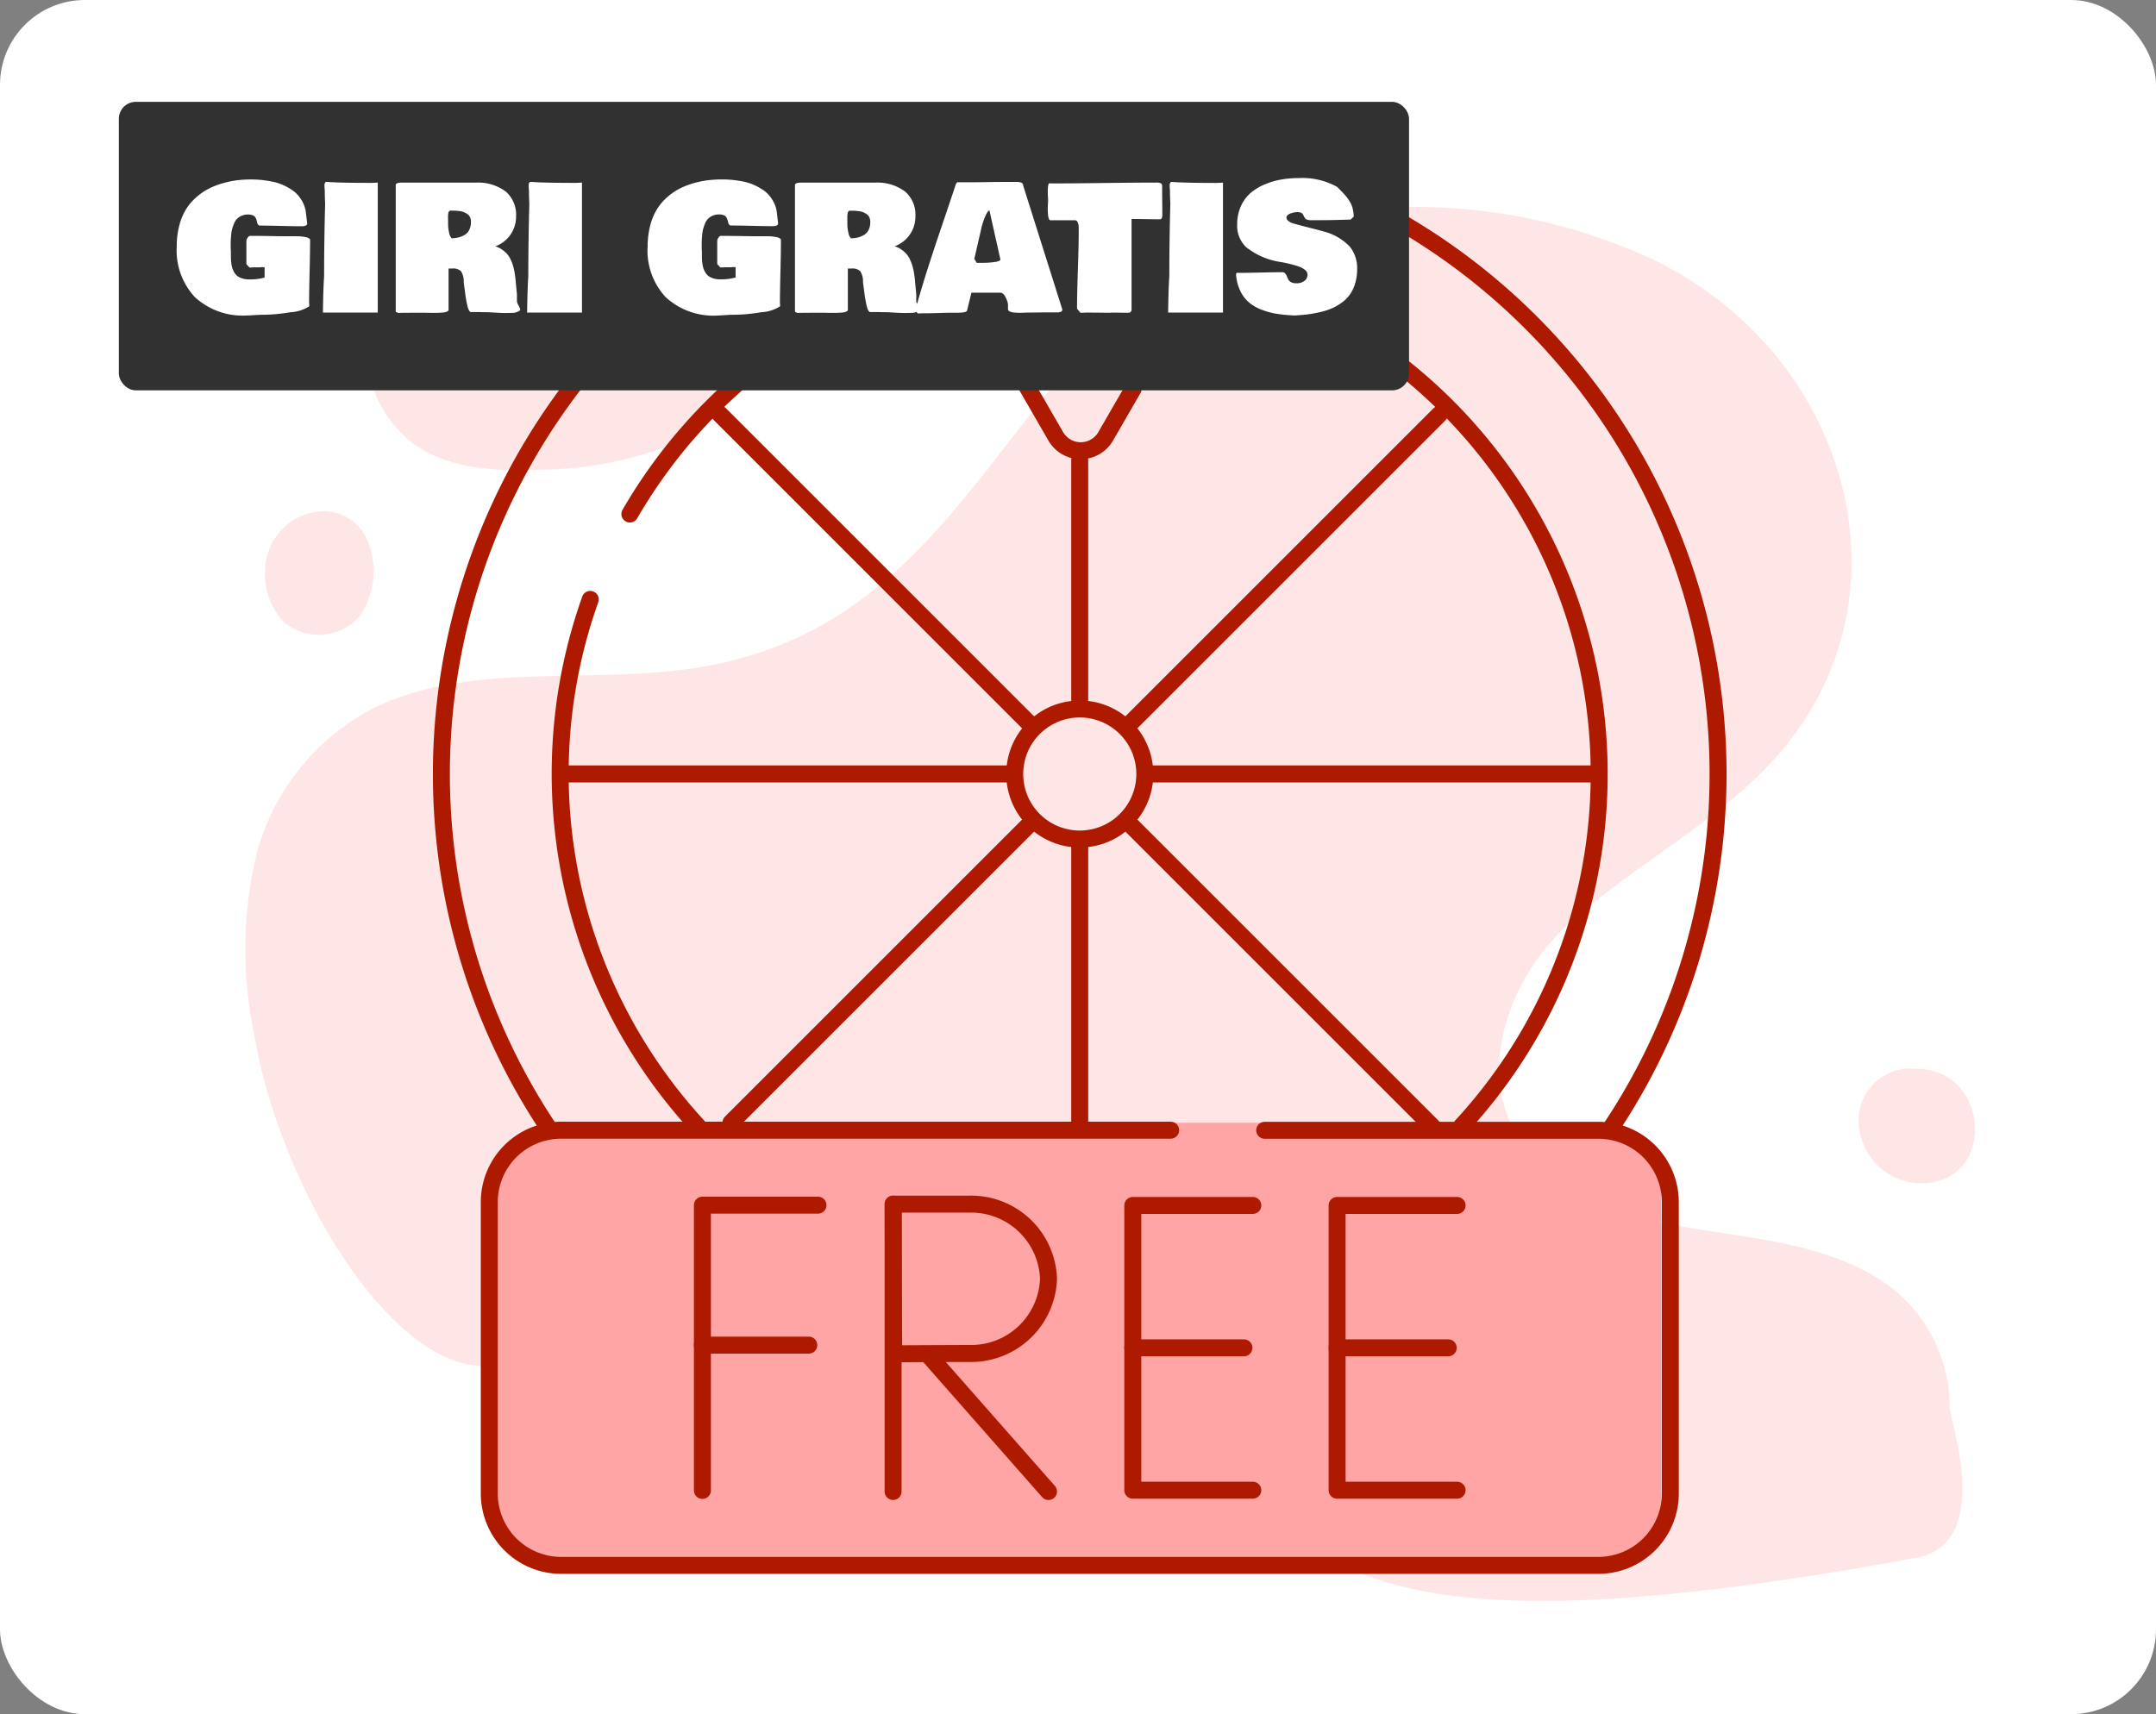 <svg id="Raggruppa_2163" data-name="Raggruppa 2163" xmlns="http://www.w3.org/2000/svg" width="127" height="101" viewBox="0 0 127 101">
  <rect x="0" y="0" width="127" height="101" fill="#808080" stroke="none"/>
  <rect id="Rettangolo_1004" data-name="Rettangolo 1004" width="127" height="101" rx="5" fill="#fff"/>
  <g id="Raggruppa_2121" data-name="Raggruppa 2121" transform="translate(14.459 11)">
    <path id="Tracciato_94" data-name="Tracciato 94" d="M73.777,62.643a7.318,7.318,0,0,0,2.592,7.116c2.084,1.542,4.862,1.694,7.454,1.593A21.773,21.773,0,0,0,90.753,70.2a9.891,9.891,0,0,0,5.354-4.354,12,12,0,0,0,1.118-3.321c.457-2.253.525-4.9-1.118-6.506-1.389-1.355-3.558-1.525-5.472-1.2a47.2,47.2,0,0,1-5.709,1.118C80.164,56.137,74.811,57.187,73.777,62.643Z" transform="translate(-66.56 -54.676)" fill="#ffe6e6"/>
    <path id="Tracciato_95" data-name="Tracciato 95" d="M130.423,141.148c4.277-1.039,1.809-7.989,1.764-8.775a8.941,8.941,0,0,0-4.756-7.958c-6.236-3.439-14.424-1.3-19.629-6.661-3.971-4.107-1.929-10.454,2.019-13.991,3.926-3.517,8.973-6.072,12.361-10,8.48-9.864,3.544-24.877-9.085-29.769A33.252,33.252,0,0,0,92.66,62.577C77.024,66.861,75.9,85.43,59.145,88.613c-6.685,1.277-14.245-.432-20.1,2.672a13.6,13.6,0,0,0-6.6,8.469,24.164,24.164,0,0,0-.157,10.454c1.795,11.024,11.458,25.446,17.8,17.3C109.645,125.476,72.508,151.9,130.423,141.148Z" transform="translate(-31.799 -60.401)" fill="#ffe6e6"/>
    <path id="Tracciato_96" data-name="Tracciato 96" d="M41.715,150.784a2.765,2.765,0,0,1,2.863,1.474,4.557,4.557,0,0,1,.237,3.439,3.954,3.954,0,0,1-.525,1.152,3.185,3.185,0,0,1-4.524.44,4.144,4.144,0,0,1-.881-4.252A3.46,3.46,0,0,1,41.715,150.784Z" transform="translate(-37.496 -131.629)" fill="#ffe6e6"/>
    <path id="Tracciato_97" data-name="Tracciato 97" d="M451.025,316c4.625-.017,4.795,7.183-.051,6.726a3.707,3.707,0,0,1-3.2-2.948A3.066,3.066,0,0,1,451.025,316Z" transform="translate(-352.67 -264.032)" fill="#ffe6e6"/>
  </g>
  <g id="Raggruppa_2162" data-name="Raggruppa 2162" transform="translate(-1479.142 1140.155)">
    <rect id="Rettangolo_1244" data-name="Rettangolo 1244" width="69" height="26" rx="4" transform="translate(1508 -1074)" fill="#ffa5a5"/>
    <g id="Raggruppa_2161" data-name="Raggruppa 2161">
      <path id="Tracciato_8501" data-name="Tracciato 8501" d="M438.409,555.975H431.6v16.808" transform="translate(1088.918 -1625.12)" fill="none" stroke="#ae1a00" stroke-linecap="round" stroke-linejoin="round" stroke-width="1"/>
      <line id="Linea_644" data-name="Linea 644" x2="6.271" transform="translate(1520.514 -1060.899)" fill="none" stroke="#ae1a00" stroke-linecap="round" stroke-linejoin="round" stroke-width="1"/>
      <path id="Tracciato_8502" data-name="Tracciato 8502" d="M493.846,556.008h-7.069v16.778h7.069" transform="translate(1059.093 -1625.137)" fill="none" stroke="#ae1a00" stroke-linecap="round" stroke-linejoin="round" stroke-width="1"/>
      <line id="Linea_645" data-name="Linea 645" x1="6.548" transform="translate(1545.869 -1060.74)" fill="none" stroke="#ae1a00" stroke-linecap="round" stroke-linejoin="round" stroke-width="1"/>
      <path id="Tracciato_8503" data-name="Tracciato 8503" d="M520.036,556.008h-7.069v16.778h7.069" transform="translate(1044.937 -1625.137)" fill="none" stroke="#ae1a00" stroke-linecap="round" stroke-linejoin="round" stroke-width="1"/>
      <line id="Linea_646" data-name="Linea 646" x1="6.548" transform="translate(1557.903 -1060.74)" fill="none" stroke="#ae1a00" stroke-linecap="round" stroke-linejoin="round" stroke-width="1"/>
      <line id="Linea_647" data-name="Linea 647" x2="7.113" y2="8.082" transform="translate(1533.792 -1060.355)" fill="none" stroke="#ae1a00" stroke-linecap="round" stroke-linejoin="round" stroke-width="1"/>
      <line id="Linea_648" data-name="Linea 648" y2="16.932" transform="translate(1531.75 -1069.206)" fill="none" stroke="#ae1a00" stroke-linecap="round" stroke-linejoin="round" stroke-width="1"/>
      <path id="Tracciato_8504" data-name="Tracciato 8504" d="M465.21,560.241a4.562,4.562,0,0,1-4.65,4.4c-1.249,0-4.468.019-4.468.019s-.02-3.195-.02-4.42c0-1.006-.011-4.4-.011-4.4h4.5A4.561,4.561,0,0,1,465.21,560.241Z" transform="translate(1075.695 -1625.047)" fill="none" stroke="#ae1a00" stroke-linecap="round" stroke-linejoin="round" stroke-width="1"/>
      <path id="Tracciato_8505" data-name="Tracciato 8505" d="M471.687,495.6a3.831,3.831,0,1,1,3.212,4.363A3.83,3.83,0,0,1,471.687,495.6Z" transform="translate(1067.272 -1590.725)" fill="none" stroke="#ae1a00" stroke-linecap="round" stroke-linejoin="round" stroke-width="1"/>
      <line id="Linea_649" data-name="Linea 649" x2="26.156" transform="translate(1546.849 -1094.553)" fill="none" stroke="#ae1a00" stroke-linecap="round" stroke-linejoin="round" stroke-width="1"/>
      <line id="Linea_651" data-name="Linea 651" x1="18.311" y1="18.312" transform="translate(1521.545 -1115.751)" fill="none" stroke="#ae1a00" stroke-linecap="round" stroke-linejoin="round" stroke-width="1"/>
      <line id="Linea_652" data-name="Linea 652" x1="17.775" y1="17.775" transform="translate(1545.734 -1091.562)" fill="none" stroke="#ae1a00" stroke-linecap="round" stroke-linejoin="round" stroke-width="1"/>
      <line id="Linea_653" data-name="Linea 653" y1="14.329" transform="translate(1542.743 -1113.073)" fill="none" stroke="#ae1a00" stroke-linecap="round" stroke-linejoin="round" stroke-width="1"/>
      <line id="Linea_654" data-name="Linea 654" y1="16.524" transform="translate(1542.743 -1090.311)" fill="none" stroke="#ae1a00" stroke-linecap="round" stroke-linejoin="round" stroke-width="1"/>
      <line id="Linea_655" data-name="Linea 655" y1="18.235" x2="18.235" transform="translate(1545.682 -1115.727)" fill="none" stroke="#ae1a00" stroke-linecap="round" stroke-linejoin="round" stroke-width="1"/>
      <line id="Linea_656" data-name="Linea 656" y1="17.556" x2="17.556" transform="translate(1522.197 -1091.562)" fill="none" stroke="#ae1a00" stroke-linecap="round" stroke-linejoin="round" stroke-width="1"/>
      <path id="Tracciato_8507" data-name="Tracciato 8507" d="M503.422,422.255A37.619,37.619,0,0,1,524,479.056" transform="translate(1050.096 -1552.843)" fill="none" stroke="#ae1a00" stroke-linecap="round" stroke-linejoin="round" stroke-width="1"/>
      <path id="Tracciato_8508" data-name="Tracciato 8508" d="M496.446,436.136a30.607,30.607,0,0,1,14.906,50.423" transform="translate(1053.866 -1560.346)" fill="none" stroke="#ae1a00" stroke-linecap="round" stroke-linejoin="round" stroke-width="1"/>
      <path id="Tracciato_8509" data-name="Tracciato 8509" d="M444.412,546.358h-35.9a4.237,4.237,0,0,0-4.237,4.237v17.171A4.237,4.237,0,0,0,408.507,572h61.1a4.238,4.238,0,0,0,4.237-4.237V550.6a4.238,4.238,0,0,0-4.237-4.237H449.952" transform="translate(1103.688 -1619.921)" fill="none" stroke="#ae1a00" stroke-linecap="round" stroke-linejoin="round" stroke-width="1"/>
      <path id="Tracciato_8510" data-name="Tracciato 8510" d="M422.306,450.427a30.661,30.661,0,0,1,19.1-14.386" transform="translate(1093.939 -1560.295)" fill="none" stroke="#ae1a00" stroke-linecap="round" stroke-linejoin="round" stroke-width="1"/>
      <path id="Tracciato_8512" data-name="Tracciato 8512" d="M473.668,428.939l4.36-7.551a1.7,1.7,0,0,0-1.468-2.542H459.042a1.7,1.7,0,0,0-1.468,2.542l8.759,15.171a1.7,1.7,0,0,0,2.936,0l1.617-2.8" transform="translate(1075.001 -1551)" fill="none" stroke="#ae1a00" stroke-linecap="round" stroke-linejoin="round" stroke-width="1"/>
      <line id="Linea_650" data-name="Linea 650" x2="26.102" transform="translate(1512.482 -1094.553)" fill="none" stroke="#ae1a00" stroke-linecap="round" stroke-linejoin="round" stroke-width="1"/>
      <path id="Tracciato_8506" data-name="Tracciato 8506" d="M404.391,479.01A37.619,37.619,0,0,1,425.1,422.17" transform="translate(1107 -1552.797)" fill="none" stroke="#ae1a00" stroke-linecap="round" stroke-linejoin="round" stroke-width="1"/>
      <path id="Tracciato_8511" data-name="Tracciato 8511" d="M421.5,509.346a30.646,30.646,0,0,1-6.353-31.052" transform="translate(1098.764 -1583.132)" fill="none" stroke="#ae1a00" stroke-linecap="round" stroke-linejoin="round" stroke-width="1"/>
    </g>
  </g>
  <rect id="Rettangolo_1245" data-name="Rettangolo 1245" width="76" height="17" rx="1" transform="translate(7 6)" fill="#313131"/>
  <path id="Tracciato_8513" data-name="Tracciato 8513" d="M.41-11.15a4.86,4.86,0,0,1,.155-1.267,3.461,3.461,0,0,1,.413-.976A3.234,3.234,0,0,1,1.6-14.1a3.539,3.539,0,0,1,.749-.5,4.693,4.693,0,0,1,.829-.308A5.479,5.479,0,0,1,4-15.073a7.113,7.113,0,0,1,.781-.043q.29,0,.568.025T5.98-15a2.978,2.978,0,0,1,.651.193,3.513,3.513,0,0,1,.581.318,1.832,1.832,0,0,1,.483.486,2,2,0,0,1,.3.673q.025.145.1.821-.02.15-.32.15-.431,0-1.252-.02T5.287-12.4a.171.171,0,0,1-.1-.08.393.393,0,0,1-.048-.13,1.012,1.012,0,0,0-.04-.15.6.6,0,0,0-.07-.143.316.316,0,0,0-.15-.105.733.733,0,0,0-.268-.043.925.925,0,0,0-.376.073.875.875,0,0,0-.27.178.874.874,0,0,0-.18.285,2.4,2.4,0,0,0-.113.328,2.428,2.428,0,0,0-.058.376q-.02.228-.023.358t0,.345q0,.065.005.16t.005.13v.15q0,.16.005.265t.028.27a1.41,1.41,0,0,0,.063.278,1.319,1.319,0,0,0,.118.24.663.663,0,0,0,.19.205,1.037,1.037,0,0,0,.283.13,1.305,1.305,0,0,0,.386.053,3.143,3.143,0,0,0,.911-.11v-.611h-.22v.01h-.36l-.143.005q-.1.005-.168.005l-.18-.2V-11.51a.4.4,0,0,1,.18-.28h.36q.376,0,.911.01t.821.01h.4q.29,0,.453.005a2.068,2.068,0,0,1,.363.048.446.446,0,0,1,.265.128q0,.656-.03,1.913t-.03,1.822a.351.351,0,0,0,.005.048.362.362,0,0,1,.005.053v.11a2.239,2.239,0,0,1-1.111.35,10.339,10.339,0,0,1-1.582.15H5.4q-.14,0-.416.02t-.416.02A4.156,4.156,0,0,1,1.479-8.183,4.03,4.03,0,0,1,.41-11.15ZM9.022-7.275q.02-1.457.07-2.133,0-2.1.06-4.266-.02-.421-.02-.621v-.15q-.02-.22-.02-.36a.219.219,0,0,1,.09-.17q.821.06,2.5.06a4.953,4.953,0,0,0,.551-.02v7.66ZM20.6-7.385a.744.744,0,0,1-.463.13,7.767,7.767,0,0,1-.869-.01q-.516-.03-.551-.03-.34,0-.491-.01h-.5q-.11-.035-.185-.328a7.658,7.658,0,0,1-.148-.841q-.073-.548-.078-.583a1.118,1.118,0,0,0-.16-.653.665.665,0,0,0-.511-.158h-.22v2.443q-.01.06-.105.1a.894.894,0,0,1-.273.053q-.178.013-.315.015t-.363,0l-.275-.005h-.721q-.611,0-.921.01a1.372,1.372,0,0,1-.14-.07v-7.47q0-.14.4-.14h4.366a2.7,2.7,0,0,1,1.73.541,1.8,1.8,0,0,1,.593,1.442,1.855,1.855,0,0,1-1.222,1.772,1.473,1.473,0,0,1,.406.2,1.53,1.53,0,0,1,.3.268,1.457,1.457,0,0,1,.21.343,2.79,2.79,0,0,1,.14.376,3.5,3.5,0,0,1,.088.416q.038.24.053.416t.038.418q.023.243.038.383v.441a.873.873,0,0,0,.093.225,1.258,1.258,0,0,1,.1.215Q20.637-7.385,20.6-7.385Zm-4.206-5.427q0,.3.005.446a2.3,2.3,0,0,0,.055.381.669.669,0,0,0,.15.335A1.7,1.7,0,0,0,17-11.7a1.377,1.377,0,0,0,.363-.145.708.708,0,0,0,.278-.3,1.015,1.015,0,0,0,.1-.473.637.637,0,0,0-.055-.273.45.45,0,0,0-.16-.188,1.215,1.215,0,0,0-.208-.113.95.95,0,0,0-.25-.06q-.148-.018-.233-.023t-.205-.005h-.12a.185.185,0,0,0-.1.14A1.664,1.664,0,0,0,16.392-12.812Zm4.656,5.537q.02-1.457.07-2.133,0-2.1.06-4.266-.02-.421-.02-.621v-.15q-.02-.22-.02-.36a.219.219,0,0,1,.09-.17q.821.06,2.5.06a4.953,4.953,0,0,0,.551-.02v7.66Zm7.1-3.875a4.86,4.86,0,0,1,.155-1.267,3.461,3.461,0,0,1,.413-.976,3.234,3.234,0,0,1,.621-.711,3.539,3.539,0,0,1,.749-.5,4.693,4.693,0,0,1,.829-.308,5.479,5.479,0,0,1,.829-.163,7.113,7.113,0,0,1,.781-.043q.29,0,.568.025t.626.088a2.978,2.978,0,0,1,.651.193,3.513,3.513,0,0,1,.581.318,1.832,1.832,0,0,1,.483.486,2,2,0,0,1,.3.673q.025.145.1.821-.02.15-.32.15-.431,0-1.252-.02t-1.232-.02a.171.171,0,0,1-.1-.08.394.394,0,0,1-.048-.13,1.012,1.012,0,0,0-.04-.15.6.6,0,0,0-.07-.143.316.316,0,0,0-.15-.105.733.733,0,0,0-.268-.043.925.925,0,0,0-.376.073.875.875,0,0,0-.27.178.874.874,0,0,0-.18.285,2.4,2.4,0,0,0-.113.328,2.428,2.428,0,0,0-.058.376q-.02.228-.023.358t0,.345q0,.065.005.16t.005.13v.15q0,.16.005.265t.028.27a1.41,1.41,0,0,0,.063.278,1.319,1.319,0,0,0,.118.24.663.663,0,0,0,.19.205,1.037,1.037,0,0,0,.283.13,1.305,1.305,0,0,0,.386.053,3.143,3.143,0,0,0,.911-.11v-.611H33.1v.01h-.36l-.143.005q-.1.005-.168.005l-.18-.2V-11.51a.4.4,0,0,1,.18-.28h.36q.376,0,.911.01t.821.01h.4q.29,0,.453.005a2.068,2.068,0,0,1,.363.048.446.446,0,0,1,.265.128q0,.656-.03,1.913t-.03,1.822a.352.352,0,0,0,.005.048.362.362,0,0,1,.005.053v.11a2.239,2.239,0,0,1-1.111.35,10.339,10.339,0,0,1-1.582.15h-.13q-.14,0-.416.02T32.3-7.1a4.156,4.156,0,0,1-3.087-1.079A4.03,4.03,0,0,1,28.147-11.15ZM44.119-7.385a.744.744,0,0,1-.463.13,7.767,7.767,0,0,1-.869-.01q-.516-.03-.551-.03-.34,0-.491-.01h-.5q-.11-.035-.185-.328a7.657,7.657,0,0,1-.148-.841q-.073-.548-.078-.583a1.118,1.118,0,0,0-.16-.653.665.665,0,0,0-.511-.158h-.22v2.443q-.01.06-.105.1a.894.894,0,0,1-.273.053q-.178.013-.315.015t-.363,0l-.275-.005H37.89q-.611,0-.921.01a1.372,1.372,0,0,1-.14-.07v-7.47q0-.14.4-.14H41.6a2.7,2.7,0,0,1,1.73.541,1.8,1.8,0,0,1,.593,1.442A1.855,1.855,0,0,1,42.7-11.18a1.473,1.473,0,0,1,.406.2,1.53,1.53,0,0,1,.3.268,1.457,1.457,0,0,1,.21.343,2.79,2.79,0,0,1,.14.376,3.5,3.5,0,0,1,.088.416q.038.24.053.416t.038.418q.023.243.038.383v.441a.873.873,0,0,0,.093.225,1.258,1.258,0,0,1,.1.215Q44.159-7.385,44.119-7.385Zm-4.206-5.427q0,.3.005.446a2.3,2.3,0,0,0,.055.381.669.669,0,0,0,.15.335,1.7,1.7,0,0,0,.4-.045,1.377,1.377,0,0,0,.363-.145.708.708,0,0,0,.278-.3,1.015,1.015,0,0,0,.1-.473.637.637,0,0,0-.055-.273.45.45,0,0,0-.16-.188,1.215,1.215,0,0,0-.208-.113.95.95,0,0,0-.25-.06q-.148-.018-.233-.023t-.205-.005h-.12a.185.185,0,0,0-.1.14A1.664,1.664,0,0,0,39.913-12.812ZM43.918-7.4q.31-1.147.686-2.328t.934-2.826q.558-1.645.764-2.276a.852.852,0,0,1,.08-.12h.841q.3,0,.871-.01t.871-.01h.841q.075,0,.125,0t.12.013a.4.4,0,0,1,.113.03.193.193,0,0,1,.073.06.154.154,0,0,1,.03.1L52.575-7.46a.141.141,0,0,1-.073.138.668.668,0,0,1-.273.038h-.461q-.2,0-.6.005t-.6.005q-.06,0-.243.008t-.308.005q-.125,0-.278-.015a.742.742,0,0,1-.245-.055.206.206,0,0,1-.118-.113v-.33a1.449,1.449,0,0,0-.175-.461q-.125-.21-.265-.21H47.223l-.26,1.061q-.055.12-.561.12H46q-.215,0-.641.015t-.641.015h-.14q-.08,0-.253.005t-.268.005A1.738,1.738,0,0,1,43.918-7.4Zm3.475-3.039.14.235h.33a5.208,5.208,0,0,0,.733-.048q.333-.048.333-.153l-.646-2.884q-.09,0-.243.34a3.984,3.984,0,0,0-.248.771ZM51.719-13.4q0-.09.01-.268t.01-.243q0-.025-.01-.18t-.01-.27q0-.531.1-.531a.222.222,0,0,1,.07.01q1.046,0,3.1-.025t3.077-.025a.706.706,0,0,1,.323.045.2.2,0,0,1,.068.175v.14q0,.26.005.769t.005.774q0,.26-.14.26-.28,0-.836-.01t-.836-.01v5.367a.181.181,0,0,1-.17.16q-.175,0-.511-.005t-.511-.005a.029.029,0,0,0-.02.01q-.22,0-.618-.005t-.593-.005h-.3q-.1.01-.29.01l-.2-.24q0-.761.05-2.263t.05-2.263q0-.035,0-.115t0-.13q0-.05-.008-.125a.508.508,0,0,0-.025-.123.792.792,0,0,0-.043-.1.162.162,0,0,0-.068-.07.217.217,0,0,0-.1-.023H51.859Q51.719-12.752,51.719-13.4Zm7.09,6.128q.02-1.457.07-2.133,0-2.1.06-4.266-.02-.421-.02-.621v-.15q-.02-.22-.02-.36a.219.219,0,0,1,.09-.17q.821.06,2.5.06a4.953,4.953,0,0,0,.551-.02v7.66Zm7.45.17a8.881,8.881,0,0,1-1.061-.1,4.439,4.439,0,0,1-.909-.25,2.469,2.469,0,0,1-.736-.436,2.1,2.1,0,0,1-.5-.673,2.692,2.692,0,0,1-.243-.951.1.1,0,0,1,.1-.11.351.351,0,0,0,.1.01q.416,0,1.262-.02t1.262-.02a.21.21,0,0,1,.165.068.535.535,0,0,1,.1.165,1.7,1.7,0,0,0,.09.2.417.417,0,0,0,.18.165A.7.7,0,0,0,66.4-9a.713.713,0,0,0,.433-.138.438.438,0,0,0,.188-.373.369.369,0,0,0-.16-.285,1.27,1.27,0,0,0-.423-.213q-.263-.083-.5-.14t-.488-.1q-.25-.043-.29-.053a4.261,4.261,0,0,1-1.75-.821,1.733,1.733,0,0,1-.533-1.342,2.549,2.549,0,0,1,.22-1.079,2.237,2.237,0,0,1,.576-.781,3.166,3.166,0,0,1,.841-.506,4.433,4.433,0,0,1,.981-.285,6.235,6.235,0,0,1,1.026-.083,4.21,4.21,0,0,1,2.243.521q.305.305.448.463a2.674,2.674,0,0,1,.275.368,1.469,1.469,0,0,1,.185.413,2.766,2.766,0,0,1,.073.5l-.18.18q-1.026.04-2.3.04A.781.781,0,0,1,67-12.747a.237.237,0,0,1-.13-.09q-.033-.055-.065-.115t-.06-.115a.206.206,0,0,0-.115-.09.639.639,0,0,0-.233-.035.852.852,0,0,0-.128.015q-.088.015-.205.048a.563.563,0,0,0-.2.1.2.2,0,0,0-.085.158.256.256,0,0,0,.113.2.742.742,0,0,0,.238.13q.125.04.31.088t.23.063q1.091.275,1.3.34a3.19,3.19,0,0,1,1.552.906,2.013,2.013,0,0,1,.421,1.307,2.881,2.881,0,0,1-.123.866,2.218,2.218,0,0,1-.323.661,2.15,2.15,0,0,1-.5.481,3.1,3.1,0,0,1-.608.335,4.278,4.278,0,0,1-.7.21q-.391.085-.718.123T66.258-7.1Z" transform="translate(10 25.69)" fill="#fff"/>
</svg>
